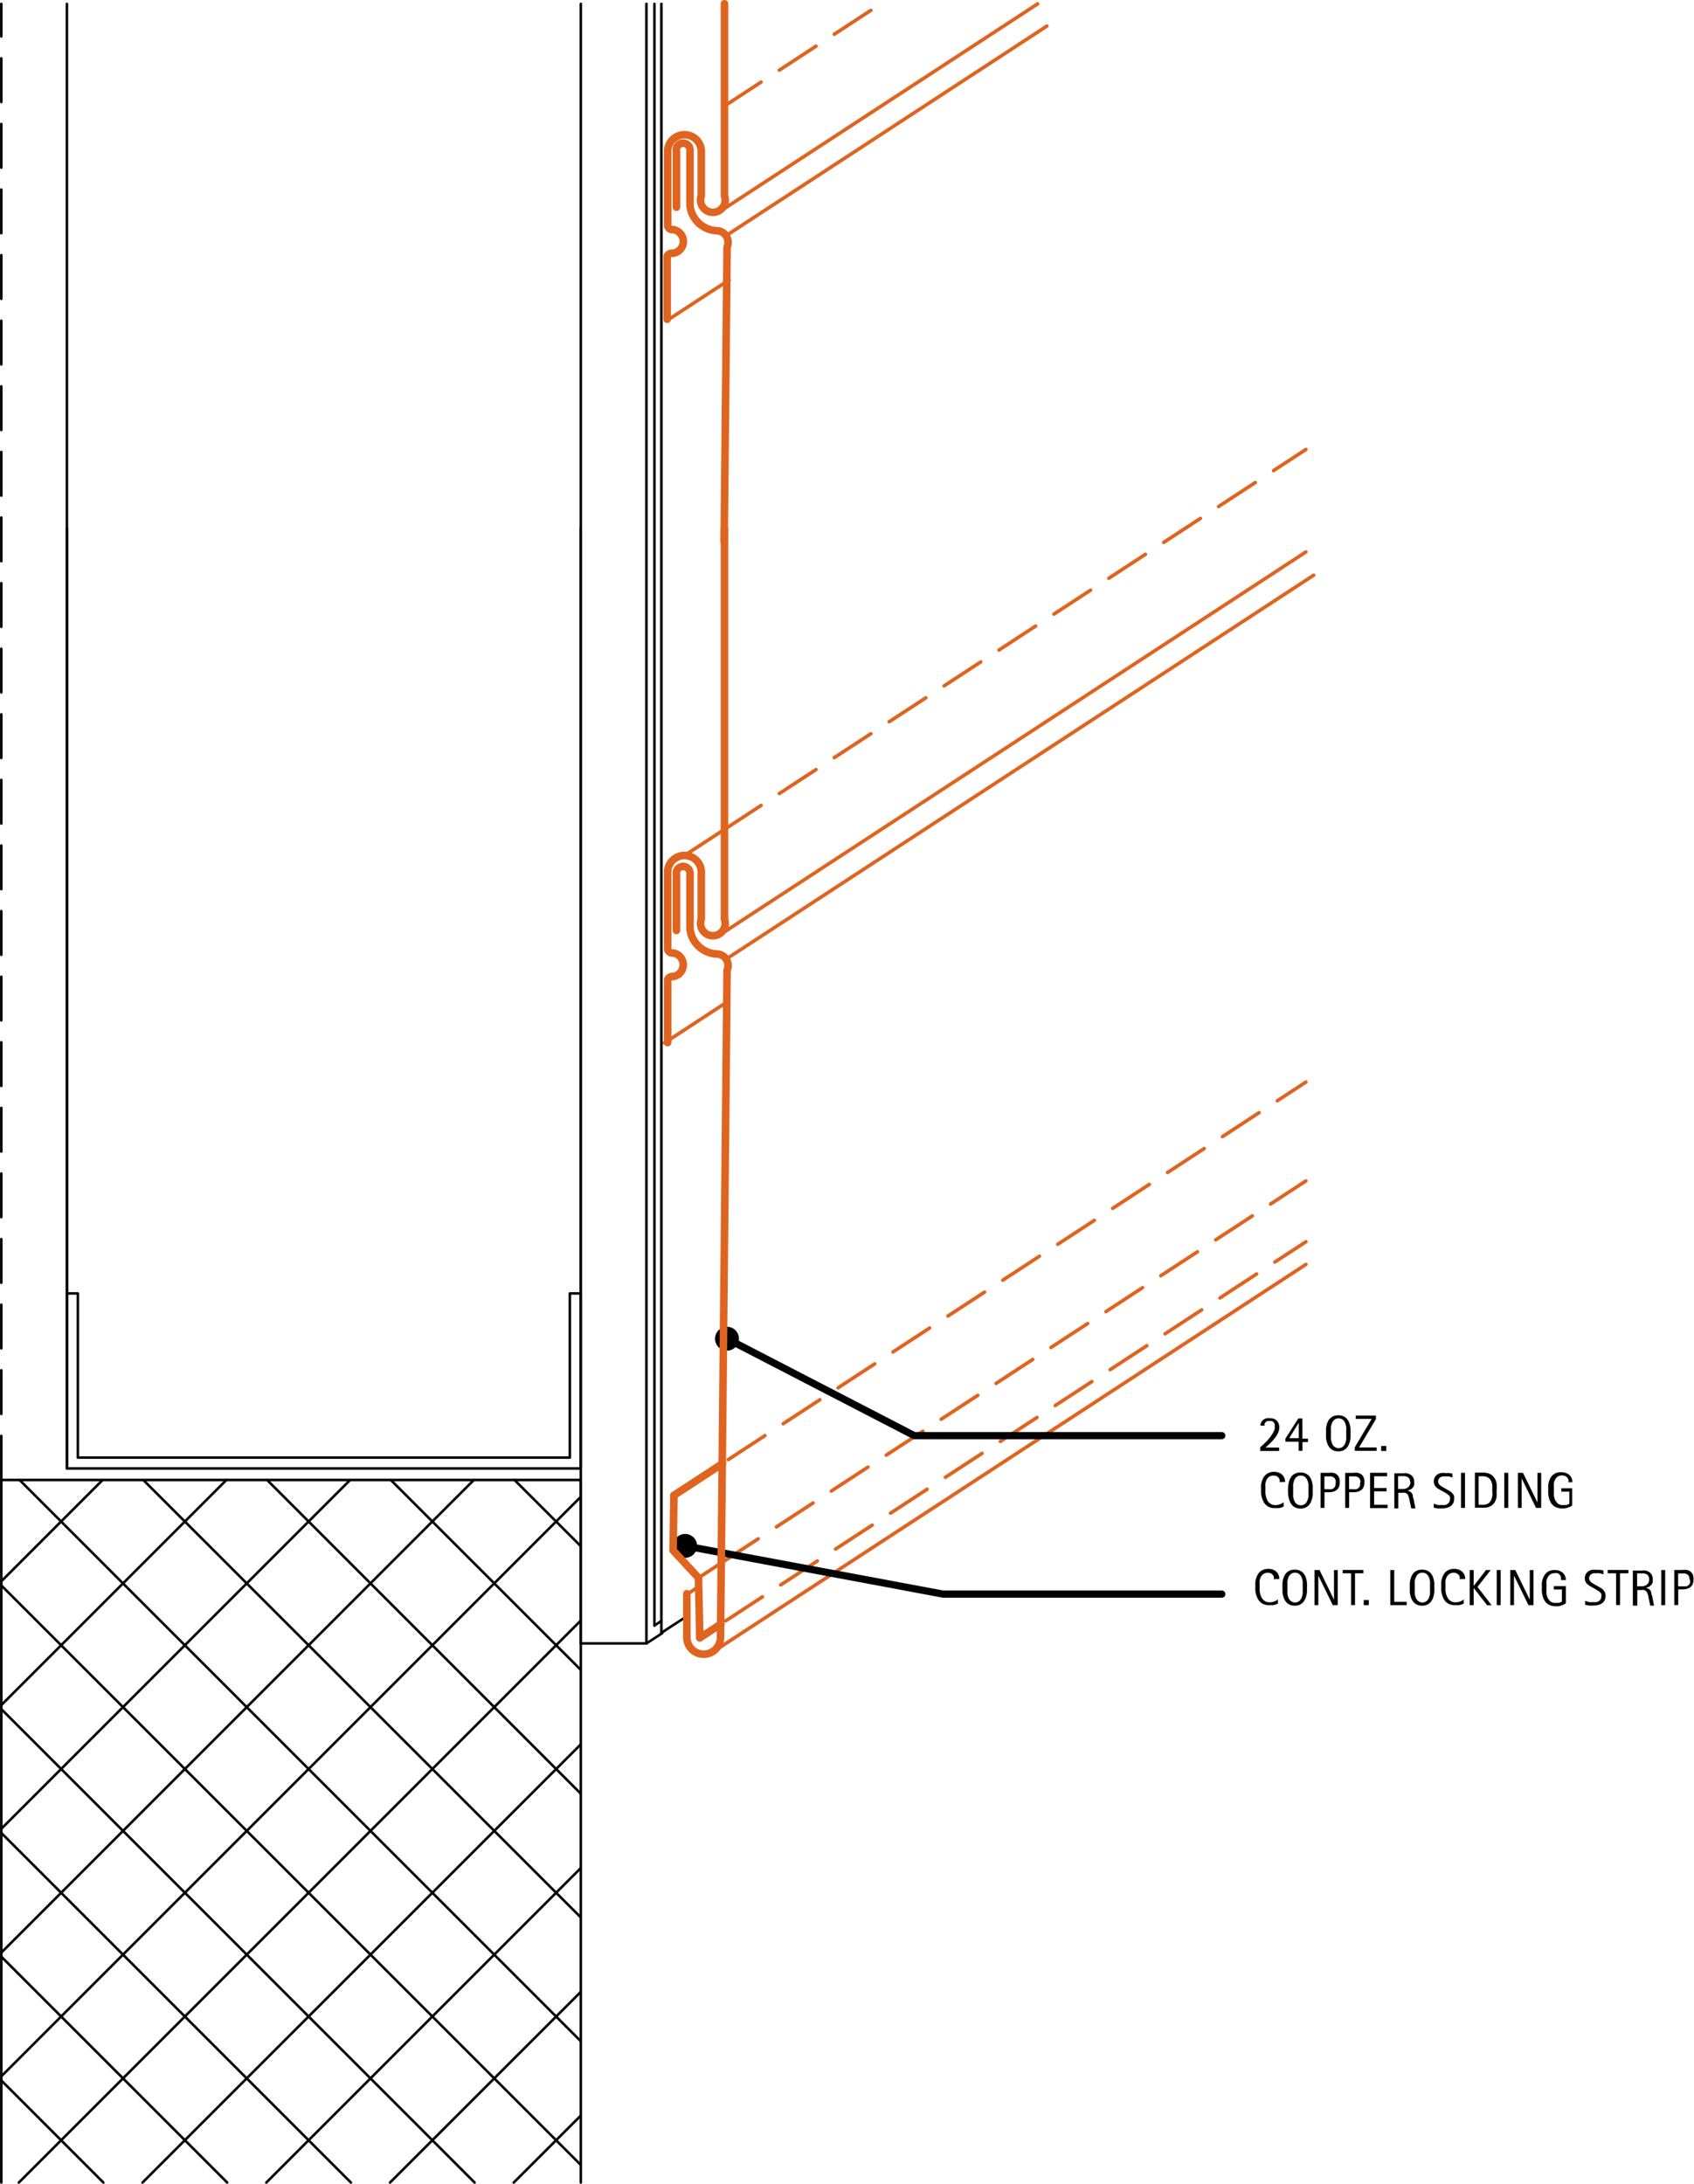 <svg id="56508082-90b7-429e-aa00-98db45283d02" data-name="AXON-COPPER" xmlns="http://www.w3.org/2000/svg" viewBox="0 0 167.61 216.07"><defs><style>.\32 a5fb924-a7fb-47b6-8f66-327e96181103,.\32 b7337ad-6eae-4ccf-8c8e-5280aa6bb3a8,.\32 fb94ee4-987a-4534-8720-40d85248c627,.\39 3ce28e5-a3e6-4c2f-bcc1-f9dca32c3bd6,.\39 610df60-fcf1-4633-9f4d-92dd9b85e6a9,.c18ede9e-0817-4e0a-8156-df59558291c4,.e1e1e425-c1df-4afa-ab3c-a89c268e1a8d{fill:none;stroke-linecap:round;stroke-linejoin:round;}.\32 b7337ad-6eae-4ccf-8c8e-5280aa6bb3a8,.\39 3ce28e5-a3e6-4c2f-bcc1-f9dca32c3bd6,.e1e1e425-c1df-4afa-ab3c-a89c268e1a8d{stroke:#df6420;}.\39 3ce28e5-a3e6-4c2f-bcc1-f9dca32c3bd6,.e1e1e425-c1df-4afa-ab3c-a89c268e1a8d{stroke-width:0.35px;}.\32 a5fb924-a7fb-47b6-8f66-327e96181103,.e1e1e425-c1df-4afa-ab3c-a89c268e1a8d{stroke-dasharray:4.33 2.16;}.\32 a5fb924-a7fb-47b6-8f66-327e96181103,.\32 fb94ee4-987a-4534-8720-40d85248c627,.\39 610df60-fcf1-4633-9f4d-92dd9b85e6a9,.c18ede9e-0817-4e0a-8156-df59558291c4{stroke:#000;}.\32 fb94ee4-987a-4534-8720-40d85248c627{stroke-width:0.71px;}.\32 a5fb924-a7fb-47b6-8f66-327e96181103,.c18ede9e-0817-4e0a-8156-df59558291c4{stroke-width:0.25px;}.\39 610df60-fcf1-4633-9f4d-92dd9b85e6a9{stroke-width:1.19px;}.\32 b7337ad-6eae-4ccf-8c8e-5280aa6bb3a8{stroke-width:0.75px;}</style></defs><title>wall-cladding-flat-siding.D.base-transition-detail</title><g id="bb76897b-0482-4717-914b-4080cd5ac4b8" data-name="LINE"><line class="93ce28e5-a3e6-4c2f-bcc1-f9dca32c3bd6" x1="71.84" y1="94.9" x2="129.98" y2="56.91"/></g><g id="a869a45c-d740-4b2f-8ac5-b5dcdd3c1b63" data-name="LINE"><line class="e1e1e425-c1df-4afa-ab3c-a89c268e1a8d" x1="71.68" y1="82.06" x2="129.21" y2="44.47"/></g><g id="086b94ce-4f37-4b70-b79d-6a6dfbdfa4cd" data-name="LINE"><line class="93ce28e5-a3e6-4c2f-bcc1-f9dca32c3bd6" x1="71.08" y1="92.59" x2="129.21" y2="54.61"/></g><g id="d7b13818-3cea-4f09-8cc3-1fb356da9ab4" data-name="LINE"><line class="e1e1e425-c1df-4afa-ab3c-a89c268e1a8d" x1="72.06" y1="144.41" x2="129.21" y2="107.06"/></g><g id="cf974ad9-9ec0-487f-9c28-6cfa4d362fa7" data-name="LINE"><line class="93ce28e5-a3e6-4c2f-bcc1-f9dca32c3bd6" x1="69.94" y1="163.83" x2="129.21" y2="125.1"/></g><g id="193923ef-433d-4fbd-88b1-0f2fa8c5acd7" data-name="LINE"><line class="e1e1e425-c1df-4afa-ab3c-a89c268e1a8d" x1="71.81" y1="160.36" x2="129.21" y2="122.86"/></g><g id="560c628d-db27-4460-950e-c1c466272965" data-name="LINE"><line class="e1e1e425-c1df-4afa-ab3c-a89c268e1a8d" x1="71.39" y1="154.62" x2="129.21" y2="116.84"/></g><g id="4b01104f-1b3e-4adb-9aa6-6742e0358950" data-name="LINE"><line class="93ce28e5-a3e6-4c2f-bcc1-f9dca32c3bd6" x1="67.38" y1="84.87" x2="71.68" y2="82.06"/></g><g id="af1d7d19-9bdd-49e3-a0f9-25f3e43a990d" data-name="LINE"><line class="93ce28e5-a3e6-4c2f-bcc1-f9dca32c3bd6" x1="69.11" y1="156.11" x2="71.39" y2="154.62"/></g><g id="9cae55bd-7c58-419c-8089-f7d677f46f5b" data-name="LINE"><line class="93ce28e5-a3e6-4c2f-bcc1-f9dca32c3bd6" x1="67.99" y1="157.73" x2="69.13" y2="156.98"/></g><g id="9f72fd74-e857-4950-abfd-273e1e740d1f" data-name="LINE"><line class="93ce28e5-a3e6-4c2f-bcc1-f9dca32c3bd6" x1="65.74" y1="103.19" x2="71.93" y2="99.14"/></g><g id="ab8d2c97-c82b-44cb-8e36-91552bbc985b" data-name="LINE"><line class="93ce28e5-a3e6-4c2f-bcc1-f9dca32c3bd6" x1="71.99" y1="23.22" x2="103.58" y2="2.58"/></g><g id="9d804019-8c3a-426f-9ca3-a834c1a3aa68" data-name="LINE"><line class="93ce28e5-a3e6-4c2f-bcc1-f9dca32c3bd6" x1="71.08" y1="21.02" x2="102.67" y2="0.38"/></g><g id="02d29158-f922-4c5c-a1f6-6d77caebcfc9" data-name="LINE"><line class="e1e1e425-c1df-4afa-ab3c-a89c268e1a8d" x1="71.68" y1="10.49" x2="87.15" y2="0.38"/></g><g id="6c93585d-e44d-4b74-a76b-2b347e796142" data-name="LINE"><line class="93ce28e5-a3e6-4c2f-bcc1-f9dca32c3bd6" x1="66.29" y1="31.52" x2="72.15" y2="27.69"/></g><g id="03c23deb-b523-4717-b72b-bf4a0221131a" data-name="TEXT"><path d="M170.48,170.22a0.8,0.8,0,0,0,0-.27,0.61,0.61,0,0,0-.12-0.21,0.57,0.57,0,0,0-.2-0.14,0.67,0.67,0,0,0-.27-0.05,0.78,0.78,0,0,0-.33.06,0.71,0.71,0,0,0-.24.17,0.87,0.87,0,0,0-.16.25,1.59,1.59,0,0,0-.09.3,2.21,2.21,0,0,0,0,.32c0,0.11,0,.21,0,0.31s0,0.22,0,.34a2.24,2.24,0,0,0,.06.34,1.69,1.69,0,0,0,.12.32,1,1,0,0,0,.18.26,0.82,0.82,0,0,0,.26.18,0.88,0.88,0,0,0,.36.07,1.33,1.33,0,0,0,.44-0.07,1.29,1.29,0,0,0,.39-0.21v0.41l-0.23.09-0.22.06-0.22,0h-0.25a1.29,1.29,0,0,1-.46-0.08,1.12,1.12,0,0,1-.35-0.21,1.19,1.19,0,0,1-.25-0.32,2,2,0,0,1-.16-0.39,2.56,2.56,0,0,1-.09-0.43,3.69,3.69,0,0,1,0-.44,3.47,3.47,0,0,1,0-.43,2.22,2.22,0,0,1,.09-0.4,1.67,1.67,0,0,1,.16-0.35,1.07,1.07,0,0,1,.59-0.47,1.37,1.37,0,0,1,.45-0.07,1.34,1.34,0,0,1,.43.07,1,1,0,0,1,.34.2,0.91,0.91,0,0,1,.23.32,1,1,0,0,1,.08.42h-0.44Z" transform="translate(-44.44 -13.94)"/><path d="M173.76,171c0,0.14,0,.28,0,0.42a2.69,2.69,0,0,1-.07.41,1.81,1.81,0,0,1-.14.38,1.1,1.1,0,0,1-.23.31,1,1,0,0,1-.33.21,1.34,1.34,0,0,1-.89,0,1,1,0,0,1-.33-0.21,1.11,1.11,0,0,1-.23-0.31,1.83,1.83,0,0,1-.14-0.37,2.57,2.57,0,0,1-.07-0.41c0-.14,0-0.28,0-0.42s0-.28,0-0.42a2.54,2.54,0,0,1,.07-0.41,1.81,1.81,0,0,1,.14-0.37,1.09,1.09,0,0,1,.23-0.3,1,1,0,0,1,.33-0.2,1.24,1.24,0,0,1,.45-0.07,1.21,1.21,0,0,1,.44.07,1,1,0,0,1,.33.2,1.1,1.1,0,0,1,.23.3,1.75,1.75,0,0,1,.14.37,2.64,2.64,0,0,1,.07.41C173.76,170.73,173.76,170.87,173.76,171Zm-0.43,0c0-.09,0-0.19,0-0.3a2.59,2.59,0,0,0,0-.32,2,2,0,0,0-.08-0.31,1,1,0,0,0-.14-0.27,0.67,0.67,0,0,0-.22-0.19,0.74,0.74,0,0,0-.63,0,0.69,0.69,0,0,0-.22.19,1,1,0,0,0-.14.27,2.06,2.06,0,0,0-.08.31,2.59,2.59,0,0,0,0,.32c0,0.11,0,.21,0,0.3s0,0.19,0,.3a2.63,2.63,0,0,0,0,.33,2.13,2.13,0,0,0,.08.32,1,1,0,0,0,.14.27,0.68,0.68,0,0,0,.22.19,0.66,0.66,0,0,0,.85-0.19,1,1,0,0,0,.14-0.27,2,2,0,0,0,.08-0.32,2.72,2.72,0,0,0,0-.33Q173.34,171.13,173.34,171Z" transform="translate(-44.44 -13.94)"/><path d="M176.31,172.75l-1.43-2.92h0v2.92H174.5v-3.47H175l1.43,2.93h0v-2.93h0.37v3.47h-0.5Z" transform="translate(-44.44 -13.94)"/><path d="M178.51,169.6v3.14h-0.39V169.6h-0.83v-0.33h2.05v0.33h-0.83Z" transform="translate(-44.44 -13.94)"/><path d="M179.37,172.75v-0.5h0.5v0.5h-0.5Z" transform="translate(-44.44 -13.94)"/><path d="M182,172.75v-3.47h0.39v3.14h1.24v0.33H182Z" transform="translate(-44.44 -13.94)"/><path d="M186.36,171c0,0.14,0,.28,0,0.42a2.69,2.69,0,0,1-.07.41,1.81,1.81,0,0,1-.14.38,1.1,1.1,0,0,1-.23.31,1,1,0,0,1-.33.21,1.34,1.34,0,0,1-.89,0,1,1,0,0,1-.33-0.21,1.11,1.11,0,0,1-.23-0.31,1.83,1.83,0,0,1-.14-0.37,2.57,2.57,0,0,1-.07-0.41c0-.14,0-0.28,0-0.42s0-.28,0-0.42a2.54,2.54,0,0,1,.07-0.41,1.81,1.81,0,0,1,.14-0.37,1.09,1.09,0,0,1,.23-0.3,1,1,0,0,1,.33-0.2,1.24,1.24,0,0,1,.45-0.07,1.21,1.21,0,0,1,.44.07,1,1,0,0,1,.33.2,1.1,1.1,0,0,1,.23.3,1.75,1.75,0,0,1,.14.37,2.64,2.64,0,0,1,.07.41C186.35,170.73,186.36,170.87,186.36,171Zm-0.43,0c0-.09,0-0.19,0-0.3a2.59,2.59,0,0,0,0-.32,2,2,0,0,0-.08-0.31,1,1,0,0,0-.14-0.27,0.67,0.67,0,0,0-.22-0.19,0.74,0.74,0,0,0-.63,0,0.69,0.69,0,0,0-.22.19,1,1,0,0,0-.14.27,2.06,2.06,0,0,0-.08.31,2.59,2.59,0,0,0,0,.32c0,0.11,0,.21,0,0.3s0,0.19,0,.3a2.63,2.63,0,0,0,0,.33,2.13,2.13,0,0,0,.08.32,1,1,0,0,0,.14.27,0.68,0.68,0,0,0,.22.19,0.66,0.66,0,0,0,.85-0.19,1,1,0,0,0,.14-0.27,2,2,0,0,0,.08-0.32,2.72,2.72,0,0,0,0-.33Q185.93,171.13,185.93,171Z" transform="translate(-44.44 -13.94)"/><path d="M188.87,170.22a0.83,0.83,0,0,0,0-.27,0.62,0.62,0,0,0-.12-0.21,0.56,0.56,0,0,0-.2-0.14,0.66,0.66,0,0,0-.27-0.05,0.78,0.78,0,0,0-.33.06,0.71,0.71,0,0,0-.24.17,0.85,0.85,0,0,0-.16.25,1.74,1.74,0,0,0-.09.3,2.51,2.51,0,0,0,0,.32q0,0.16,0,.31c0,0.11,0,.22,0,0.34a2.36,2.36,0,0,0,.06.34,1.57,1.57,0,0,0,.12.32,1,1,0,0,0,.18.26,0.81,0.81,0,0,0,.26.18,0.89,0.89,0,0,0,.36.07,1.32,1.32,0,0,0,.44-0.07,1.29,1.29,0,0,0,.39-0.21v0.41l-0.23.09-0.22.06-0.22,0h-0.25a1.29,1.29,0,0,1-.46-0.08,1.1,1.1,0,0,1-.35-0.21,1.17,1.17,0,0,1-.25-0.32,2,2,0,0,1-.16-0.39,2.55,2.55,0,0,1-.09-0.43,3.5,3.5,0,0,1,0-.44,3.29,3.29,0,0,1,0-.43,2.22,2.22,0,0,1,.09-0.4,1.67,1.67,0,0,1,.16-0.35,1.07,1.07,0,0,1,.59-0.47,1.37,1.37,0,0,1,.45-0.07,1.33,1.33,0,0,1,.43.07,1,1,0,0,1,.34.2,0.91,0.91,0,0,1,.23.32,1,1,0,0,1,.08.42h-0.44Z" transform="translate(-44.44 -13.94)"/><path d="M191.57,172.75l-1.32-1.7h0v1.7h-0.39v-3.47h0.39v1.58h0l1.22-1.58h0.46l-1.3,1.67,1.4,1.81h-0.46Z" transform="translate(-44.44 -13.94)"/><path d="M192.53,172.75v-3.47h0.39v3.47h-0.39Z" transform="translate(-44.44 -13.94)"/><path d="M195.67,172.75l-1.43-2.92h0v2.92h-0.37v-3.47h0.5l1.43,2.93h0v-2.93h0.37v3.47h-0.5Z" transform="translate(-44.44 -13.94)"/><path d="M198.88,170.22a0.81,0.81,0,0,0,0-.28,0.6,0.6,0,0,0-.13-0.21,0.57,0.57,0,0,0-.21-0.14,0.77,0.77,0,0,0-.28,0,0.78,0.78,0,0,0-.32.06,0.72,0.72,0,0,0-.23.16,0.89,0.89,0,0,0-.16.24,1.49,1.49,0,0,0-.1.28,2.13,2.13,0,0,0,0,.31c0,0.1,0,.2,0,0.3s0,0.22,0,.34a2.88,2.88,0,0,0,0,.36,2,2,0,0,0,.1.34,1,1,0,0,0,.17.28,0.75,0.75,0,0,0,.25.2,0.81,0.81,0,0,0,.36.07h0.16l0.18,0,0.17-.06a0.51,0.51,0,0,0,.14-0.09v-1.18h-0.8v-0.33h1.19v1.69a1.09,1.09,0,0,1-.22.14l-0.26.1-0.27.06-0.26,0a1.48,1.48,0,0,1-.5-0.08,1.12,1.12,0,0,1-.62-0.52,1.84,1.84,0,0,1-.16-0.39,2.59,2.59,0,0,1-.08-0.45,4.44,4.44,0,0,1,0-.47,3.1,3.1,0,0,1,0-.42,2.26,2.26,0,0,1,.09-0.39,1.66,1.66,0,0,1,.16-0.34,1.1,1.1,0,0,1,.24-0.28,1.12,1.12,0,0,1,.33-0.18,1.35,1.35,0,0,1,.44-0.06,1.42,1.42,0,0,1,.43.06,1,1,0,0,1,.35.19,0.92,0.92,0,0,1,.24.31,1,1,0,0,1,.09.43h-0.44Z" transform="translate(-44.44 -13.94)"/><path d="M203.3,171.82a1,1,0,0,1-.1.46,0.83,0.83,0,0,1-.27.3,1.13,1.13,0,0,1-.39.16,2,2,0,0,1-.46.05,2.63,2.63,0,0,1-.4,0l-0.4-.07v-0.4a2.56,2.56,0,0,0,.41.13,2,2,0,0,0,.43,0,1.14,1.14,0,0,0,.28,0,0.71,0.71,0,0,0,.24-0.1,0.54,0.54,0,0,0,.17-0.18,0.53,0.53,0,0,0,.07-0.27,0.59,0.59,0,0,0,0-.25,0.62,0.62,0,0,0-.13-0.18,1,1,0,0,0-.19-0.14l-0.21-.13L202,171l-0.28-.16a1.28,1.28,0,0,1-.24-0.18,0.8,0.8,0,0,1-.17-0.24,0.75,0.75,0,0,1-.06-0.32,0.84,0.84,0,0,1,.09-0.41,0.82,0.82,0,0,1,.25-0.28,1.05,1.05,0,0,1,.36-0.15,1.78,1.78,0,0,1,.42,0l0.36,0,0.36,0.06v0.39a2,2,0,0,0-.37-0.11,1.9,1.9,0,0,0-.39,0,1,1,0,0,0-.24,0,0.67,0.67,0,0,0-.21.09,0.48,0.48,0,0,0-.15.17,0.49,0.49,0,0,0-.06.24,0.4,0.4,0,0,0,.06.21,0.68,0.68,0,0,0,.14.17l0.19,0.13,0.19,0.11,0.32,0.18,0.29,0.17a1.12,1.12,0,0,1,.23.2,0.88,0.88,0,0,1,.16.25A0.9,0.9,0,0,1,203.3,171.82Z" transform="translate(-44.44 -13.94)"/><path d="M204.73,169.6v3.14h-0.39V169.6h-0.83v-0.33h2.05v0.33h-0.83Z" transform="translate(-44.44 -13.94)"/><path d="M207.71,172.75l-0.17-.8c0-.12-0.05-0.23-0.08-0.32a0.72,0.72,0,0,0-.12-0.23,0.5,0.5,0,0,0-.21-0.14,0.94,0.94,0,0,0-.33,0h-0.36v1.54H206v-3.47h0.86a1.86,1.86,0,0,1,.41,0,1,1,0,0,1,.35.15,0.76,0.76,0,0,1,.25.27,0.84,0.84,0,0,1,.09.41,1.14,1.14,0,0,1,0,.33,0.7,0.7,0,0,1-.13.25,0.77,0.77,0,0,1-.22.18,1.34,1.34,0,0,1-.31.12h0a0.91,0.91,0,0,1,.28.11,0.57,0.57,0,0,1,.16.16,0.73,0.73,0,0,1,.09.21c0,0.08,0,.17.07,0.28l0.2,1h-0.39Zm-0.1-2.55a0.63,0.63,0,0,0-.08-0.34,0.46,0.46,0,0,0-.2-0.18,0.85,0.85,0,0,0-.29-0.07h-0.62v1.27h0.22l0.35,0a1,1,0,0,0,.31-0.1,0.6,0.6,0,0,0,.22-0.21A0.64,0.64,0,0,0,207.61,170.19Z" transform="translate(-44.44 -13.94)"/><path d="M208.81,172.75v-3.47h0.39v3.47h-0.39Z" transform="translate(-44.44 -13.94)"/><path d="M212,170.23a1.06,1.06,0,0,1-.08.44,0.77,0.77,0,0,1-.23.3,1,1,0,0,1-.35.17,1.75,1.75,0,0,1-.44.05h-0.41v1.55h-0.39v-3.47h0.81a1.86,1.86,0,0,1,.44,0,0.92,0.92,0,0,1,.35.16,0.75,0.75,0,0,1,.23.3A1.13,1.13,0,0,1,212,170.23Zm-0.39,0a0.77,0.77,0,0,0-.06-0.33,0.46,0.46,0,0,0-.17-0.19,0.67,0.67,0,0,0-.25-0.09l-0.32,0h-0.33v1.27H211a1.16,1.16,0,0,0,.29,0,0.57,0.57,0,0,0,.22-0.11,0.5,0.5,0,0,0,.14-0.2A0.77,0.77,0,0,0,211.65,170.24Z" transform="translate(-44.44 -13.94)"/></g><g id="8601f2b5-e432-41d2-a623-9d5f65df67b2" data-name="TEXT"><path d="M169.13,157.47v-0.34l0.21-.18,0.23-.22,0.25-.25,0.24-.28,0.21-.29a2.53,2.53,0,0,0,.17-0.29,1.77,1.77,0,0,0,.12-0.29,0.89,0.89,0,0,0,0-.27,0.69,0.69,0,0,0,0-.22,0.48,0.48,0,0,0-.1-0.18,0.47,0.47,0,0,0-.17-0.12,0.56,0.56,0,0,0-.23,0,0.61,0.61,0,0,0-.21,0,0.48,0.48,0,0,0-.17.1,0.44,0.44,0,0,0-.11.15,0.49,0.49,0,0,0,0,.2h-0.42a0.72,0.72,0,0,1,.31-0.59,0.94,0.94,0,0,1,.31-0.14,1.39,1.39,0,0,1,.36,0,1,1,0,0,1,.36.06,0.79,0.79,0,0,1,.46.46,1,1,0,0,1,.07.36,1.22,1.22,0,0,1-.06.39,1.88,1.88,0,0,1-.17.38,2.83,2.83,0,0,1-.25.36l-0.29.33-0.31.3-0.29.26H171v0.34h-1.91Z" transform="translate(-44.44 -13.94)"/><path d="M173.31,156.58v0.9h-0.38v-0.9h-1.31v-0.3l1.28-2h0.4v2h0.55v0.34h-0.55Zm-0.38-1.86h0L172,156.23h0.94v-1.51Z" transform="translate(-44.44 -13.94)"/><path d="M178.07,155.73c0,0.14,0,.28,0,0.42a2.69,2.69,0,0,1-.07.41,1.81,1.81,0,0,1-.14.38,1.1,1.1,0,0,1-.23.31,1,1,0,0,1-.33.21,1.34,1.34,0,0,1-.89,0,1,1,0,0,1-.33-0.21,1.11,1.11,0,0,1-.23-0.31,1.83,1.83,0,0,1-.14-0.37,2.57,2.57,0,0,1-.07-0.41c0-.14,0-0.28,0-0.42s0-.28,0-0.42a2.54,2.54,0,0,1,.07-0.41,1.81,1.81,0,0,1,.14-0.37,1.09,1.09,0,0,1,.23-0.3,1,1,0,0,1,.33-0.2,1.24,1.24,0,0,1,.45-0.07,1.21,1.21,0,0,1,.44.07,1,1,0,0,1,.33.2,1.1,1.1,0,0,1,.23.3,1.75,1.75,0,0,1,.14.37,2.64,2.64,0,0,1,.07.41C178.06,155.45,178.07,155.59,178.07,155.73Zm-0.43,0c0-.09,0-0.19,0-0.3a2.59,2.59,0,0,0,0-.32,2,2,0,0,0-.08-0.31,1,1,0,0,0-.14-0.27,0.67,0.67,0,0,0-.22-0.19,0.74,0.74,0,0,0-.63,0,0.69,0.69,0,0,0-.22.19,1,1,0,0,0-.14.27,2.06,2.06,0,0,0-.08.31,2.59,2.59,0,0,0,0,.32c0,0.11,0,.21,0,0.3s0,0.19,0,.3a2.63,2.63,0,0,0,0,.33,2.13,2.13,0,0,0,.08.32,1,1,0,0,0,.14.27,0.68,0.68,0,0,0,.22.19,0.66,0.66,0,0,0,.85-0.19,1,1,0,0,0,.14-0.27,2,2,0,0,0,.08-0.32,2.72,2.72,0,0,0,0-.33Q177.64,155.86,177.64,155.73Z" transform="translate(-44.44 -13.94)"/><path d="M178.49,157.47v-0.34l1.67-2.81h-1.58V154h2v0.34l-1.67,2.81h1.74v0.33h-2.17Z" transform="translate(-44.44 -13.94)"/><path d="M181.1,157.47V157h0.5v0.5h-0.5Z" transform="translate(-44.44 -13.94)"/></g><g id="a5b3c797-f232-4878-9d8c-53aacac4763e" data-name="TEXT"><path d="M171.05,160.6a0.83,0.83,0,0,0,0-.27,0.62,0.62,0,0,0-.12-0.21,0.56,0.56,0,0,0-.2-0.14,0.66,0.66,0,0,0-.27-0.05,0.78,0.78,0,0,0-.33.06,0.71,0.71,0,0,0-.24.17,0.85,0.85,0,0,0-.16.25,1.74,1.74,0,0,0-.09.3,2.51,2.51,0,0,0,0,.32q0,0.16,0,.31c0,0.11,0,.22,0,0.34a2.36,2.36,0,0,0,.06.34,1.57,1.57,0,0,0,.12.32,1,1,0,0,0,.18.26,0.81,0.81,0,0,0,.26.18,0.89,0.89,0,0,0,.36.07,1.32,1.32,0,0,0,.44-0.07,1.29,1.29,0,0,0,.39-0.21V163l-0.23.09-0.22.06-0.22,0h-0.25a1.29,1.29,0,0,1-.46-0.08,1.1,1.1,0,0,1-.35-0.21,1.17,1.17,0,0,1-.25-0.32,2,2,0,0,1-.16-0.39,2.55,2.55,0,0,1-.09-0.43,3.5,3.5,0,0,1,0-.44,3.29,3.29,0,0,1,0-.43,2.22,2.22,0,0,1,.09-0.4,1.67,1.67,0,0,1,.16-0.35,1.07,1.07,0,0,1,.59-0.47,1.37,1.37,0,0,1,.45-0.07,1.33,1.33,0,0,1,.43.07,1,1,0,0,1,.34.2,0.91,0.91,0,0,1,.23.32,1,1,0,0,1,.08.42h-0.44Z" transform="translate(-44.44 -13.94)"/><path d="M174.33,161.39c0,0.14,0,.28,0,0.42a2.82,2.82,0,0,1-.07.41,1.93,1.93,0,0,1-.14.38,1.11,1.11,0,0,1-.23.31,1,1,0,0,1-.33.21,1.33,1.33,0,0,1-.89,0,1,1,0,0,1-.33-0.21,1.11,1.11,0,0,1-.23-0.31,1.89,1.89,0,0,1-.14-0.37,2.57,2.57,0,0,1-.07-0.41,4.16,4.16,0,0,1,0-.84,2.54,2.54,0,0,1,.07-0.41,1.87,1.87,0,0,1,.14-0.37,1.1,1.1,0,0,1,.23-0.3,1,1,0,0,1,.33-0.2,1.24,1.24,0,0,1,.45-0.07,1.21,1.21,0,0,1,.44.07,1,1,0,0,1,.33.2,1.1,1.1,0,0,1,.23.3,1.87,1.87,0,0,1,.14.37,2.76,2.76,0,0,1,.07.41C174.33,161.11,174.33,161.25,174.33,161.39Zm-0.43,0c0-.09,0-0.19,0-0.3a2.59,2.59,0,0,0,0-.32,2.06,2.06,0,0,0-.08-0.31,1,1,0,0,0-.14-0.27,0.68,0.68,0,0,0-.22-0.19,0.73,0.73,0,0,0-.63,0,0.68,0.68,0,0,0-.22.19,1,1,0,0,0-.14.27,2,2,0,0,0-.08.31,2.59,2.59,0,0,0,0,.32c0,0.11,0,.21,0,0.3s0,0.19,0,.3a2.63,2.63,0,0,0,0,.33,2,2,0,0,0,.08.32,1,1,0,0,0,.14.27,0.67,0.67,0,0,0,.22.19,0.72,0.72,0,0,0,.63,0,0.66,0.66,0,0,0,.22-0.19,1,1,0,0,0,.14-0.27,2.15,2.15,0,0,0,.08-0.32,2.72,2.72,0,0,0,0-.33C173.9,161.57,173.91,161.47,173.91,161.38Z" transform="translate(-44.44 -13.94)"/><path d="M177,160.62a1.06,1.06,0,0,1-.08.44,0.77,0.77,0,0,1-.23.3,1,1,0,0,1-.35.17,1.75,1.75,0,0,1-.44.05h-0.41v1.55h-0.39v-3.47h0.81a1.86,1.86,0,0,1,.44,0,0.92,0.92,0,0,1,.35.16,0.75,0.75,0,0,1,.23.3A1.13,1.13,0,0,1,177,160.62Zm-0.39,0a0.77,0.77,0,0,0-.06-0.33,0.46,0.46,0,0,0-.17-0.19,0.67,0.67,0,0,0-.25-0.09l-0.32,0h-0.33v1.27h0.42a1.16,1.16,0,0,0,.29,0,0.57,0.57,0,0,0,.22-0.11,0.5,0.5,0,0,0,.14-0.2A0.77,0.77,0,0,0,176.58,160.62Z" transform="translate(-44.44 -13.94)"/><path d="M179.44,160.62a1.06,1.06,0,0,1-.08.44,0.77,0.77,0,0,1-.23.3,1,1,0,0,1-.35.17,1.75,1.75,0,0,1-.44.05h-0.41v1.55h-0.39v-3.47h0.81a1.86,1.86,0,0,1,.44,0,0.92,0.92,0,0,1,.35.16,0.75,0.75,0,0,1,.23.3A1.13,1.13,0,0,1,179.44,160.62Zm-0.39,0a0.77,0.77,0,0,0-.06-0.33,0.46,0.46,0,0,0-.17-0.19,0.67,0.67,0,0,0-.25-0.09l-0.32,0h-0.33v1.27h0.42a1.16,1.16,0,0,0,.29,0,0.57,0.57,0,0,0,.22-0.11,0.5,0.5,0,0,0,.14-0.2A0.77,0.77,0,0,0,179,160.62Z" transform="translate(-44.44 -13.94)"/><path d="M180,163.13v-3.47h1.68V160H180.4v1.16h1.23v0.33H180.4v1.33h1.33v0.33H180Z" transform="translate(-44.44 -13.94)"/><path d="M184.06,163.13l-0.17-.8a3.13,3.13,0,0,0-.08-0.32,0.68,0.68,0,0,0-.12-0.23,0.5,0.5,0,0,0-.21-0.14,0.94,0.94,0,0,0-.33,0h-0.36v1.54h-0.39v-3.47h0.86a1.87,1.87,0,0,1,.41,0,1,1,0,0,1,.35.15,0.77,0.77,0,0,1,.25.27,0.84,0.84,0,0,1,.09.41,1.14,1.14,0,0,1,0,.33,0.68,0.68,0,0,1-.13.25,0.76,0.76,0,0,1-.22.18,1.33,1.33,0,0,1-.31.12h0a0.89,0.89,0,0,1,.27.11,0.56,0.56,0,0,1,.17.16,0.76,0.76,0,0,1,.09.21c0,0.08,0,.17.06,0.28l0.2,1h-0.39Zm-0.1-2.55a0.62,0.62,0,0,0-.08-0.34,0.47,0.47,0,0,0-.2-0.18,0.85,0.85,0,0,0-.29-0.07h-0.62v1.27H183l0.35,0a1,1,0,0,0,.31-0.1,0.59,0.59,0,0,0,.22-0.21A0.64,0.64,0,0,0,184,160.57Z" transform="translate(-44.44 -13.94)"/><path d="M188.32,162.21a1,1,0,0,1-.1.46,0.83,0.83,0,0,1-.27.3,1.13,1.13,0,0,1-.39.16,2,2,0,0,1-.46.05,2.63,2.63,0,0,1-.4,0l-0.4-.07v-0.4a2.56,2.56,0,0,0,.41.13,2,2,0,0,0,.43,0,1.14,1.14,0,0,0,.28,0,0.71,0.71,0,0,0,.24-0.1,0.54,0.54,0,0,0,.17-0.18,0.53,0.53,0,0,0,.07-0.27,0.59,0.59,0,0,0,0-.25,0.62,0.62,0,0,0-.13-0.18,1,1,0,0,0-.19-0.14l-0.21-.13-0.31-.17-0.28-.16a1.28,1.28,0,0,1-.24-0.18,0.8,0.8,0,0,1-.17-0.24,0.75,0.75,0,0,1-.06-0.32,0.84,0.84,0,0,1,.09-0.41,0.82,0.82,0,0,1,.25-0.28,1.05,1.05,0,0,1,.36-0.15,1.78,1.78,0,0,1,.42,0l0.36,0,0.36,0.06v0.39a2,2,0,0,0-.37-0.11,1.9,1.9,0,0,0-.39,0,1,1,0,0,0-.24,0,0.67,0.67,0,0,0-.21.09,0.48,0.48,0,0,0-.15.17,0.49,0.49,0,0,0-.06.24,0.4,0.4,0,0,0,.06.21,0.68,0.68,0,0,0,.14.17l0.19,0.13,0.19,0.11,0.32,0.18,0.29,0.17a1.12,1.12,0,0,1,.23.2,0.88,0.88,0,0,1,.16.25A0.9,0.9,0,0,1,188.32,162.21Z" transform="translate(-44.44 -13.94)"/><path d="M189,163.13v-3.47h0.39v3.47H189Z" transform="translate(-44.44 -13.94)"/><path d="M192.52,161.38c0,0.11,0,.22,0,0.34a2.52,2.52,0,0,1,0,.33,2.08,2.08,0,0,1-.09.31,1.23,1.23,0,0,1-.15.28,1.09,1.09,0,0,1-.22.23,1,1,0,0,1-.31.16,1.45,1.45,0,0,1-.36.08l-0.37,0h-0.65v-3.47h0.78a1.63,1.63,0,0,1,.69.13,1.09,1.09,0,0,1,.44.36,1.44,1.44,0,0,1,.23.54A3.39,3.39,0,0,1,192.52,161.38Zm-0.43,0c0-.08,0-0.16,0-0.25a2.19,2.19,0,0,0,0-.26,1.72,1.72,0,0,0-.06-0.26,1.07,1.07,0,0,0-.1-0.23,0.77,0.77,0,0,0-.4-0.32,1.07,1.07,0,0,0-.28-0.06h-0.51v2.82H191l0.3,0a1,1,0,0,0,.29-0.08,0.69,0.69,0,0,0,.29-0.23,1.12,1.12,0,0,0,.16-0.33,1.9,1.9,0,0,0,.07-0.38Q192.09,161.56,192.09,161.39Z" transform="translate(-44.44 -13.94)"/><path d="M193.28,163.13v-3.47h0.39v3.47h-0.39Z" transform="translate(-44.44 -13.94)"/><path d="M196.42,163.13L195,160.21h0v2.92h-0.37v-3.47h0.5l1.43,2.93h0v-2.93h0.37v3.47h-0.5Z" transform="translate(-44.44 -13.94)"/><path d="M199.62,160.6a0.78,0.78,0,0,0,0-.28,0.6,0.6,0,0,0-.13-0.21,0.58,0.58,0,0,0-.21-0.14,0.85,0.85,0,0,0-.6,0,0.72,0.72,0,0,0-.23.16,0.87,0.87,0,0,0-.16.24,1.43,1.43,0,0,0-.1.28,2.14,2.14,0,0,0,0,.31c0,0.1,0,.2,0,0.3s0,0.22,0,.34a2.55,2.55,0,0,0,0,.36,1.91,1.91,0,0,0,.1.34,1,1,0,0,0,.17.28,0.77,0.77,0,0,0,.25.2,0.81,0.81,0,0,0,.36.07h0.16l0.18,0,0.17-.06a0.52,0.52,0,0,0,.14-0.09v-1.18h-0.8v-0.33H200v1.69a1.1,1.1,0,0,1-.22.14l-0.26.1-0.27.06-0.26,0a1.47,1.47,0,0,1-.5-0.08,1.15,1.15,0,0,1-.37-0.21,1.14,1.14,0,0,1-.25-0.31,1.84,1.84,0,0,1-.16-0.39,2.68,2.68,0,0,1-.08-0.45,4.44,4.44,0,0,1,0-.47,3.1,3.1,0,0,1,0-.42,2.09,2.09,0,0,1,.09-0.39,1.66,1.66,0,0,1,.16-0.34,1.07,1.07,0,0,1,.58-0.46,1.36,1.36,0,0,1,.44-0.06,1.41,1.41,0,0,1,.43.06,1,1,0,0,1,.36.19,0.9,0.9,0,0,1,.24.31,1,1,0,0,1,.09.43h-0.44Z" transform="translate(-44.44 -13.94)"/></g><g id="333f85d3-4486-4c38-b629-5cc6680a17a4" data-name="LWPOLYLINE"><polyline class="2fb94ee4-987a-4534-8720-40d85248c627" points="120.89 157.72 93.31 157.72 67.79 152.95"/></g><g id="d690d5da-f2af-450c-9574-18acfe05ffb5" data-name="LWPOLYLINE"><polyline class="2fb94ee4-987a-4534-8720-40d85248c627" points="120.89 142.04 90.46 142.04 71.93 132.45"/></g><g id="893ba0b1-da38-4d4b-b8cd-9eceeb018c0a" data-name="LWPOLYLINE"><polyline class="c18ede9e-0817-4e0a-8156-df59558291c4" points="0.13 215.94 0.13 146.43 57.47 146.43 57.47 215.94"/></g><g id="e0268791-6080-4a7d-ab97-feb6c16b5ddc" data-name="LINE"><line class="c18ede9e-0817-4e0a-8156-df59558291c4" x1="63.96" y1="162.6" x2="63.96" y2="0.38"/></g><g id="845b1370-efdc-40e8-bd2f-7809b60e1545" data-name="LINE"><line class="c18ede9e-0817-4e0a-8156-df59558291c4" x1="57.47" y1="162.6" x2="57.47" y2="0.38"/></g><g id="b1cde88d-8026-4407-ae3c-6aa6cedd6f7e" data-name="LINE"><line class="2a5fb924-a7fb-47b6-8f66-327e96181103" x1="0.13" y1="146.39" x2="0.13" y2="0.38"/></g><g id="9bf62d20-8a37-428f-b4d9-ca801a0633ce" data-name="LINE"><line class="c18ede9e-0817-4e0a-8156-df59558291c4" x1="6.62" y1="127.97" x2="6.62" y2="0.38"/></g><g id="248efbd4-1643-4f4d-99a3-697609750c43" data-name="LINE"><line class="c18ede9e-0817-4e0a-8156-df59558291c4" x1="65.44" y1="161.55" x2="65.44" y2="0.38"/></g><g id="774d2317-6dff-4b8c-aded-3342537324f2" data-name="LINE"><line class="c18ede9e-0817-4e0a-8156-df59558291c4" x1="64.75" y1="160.83" x2="64.75" y2="0.38"/></g><g id="e6f60066-7557-4569-9e2a-49811d0a322e" data-name="LINE"><line class="c18ede9e-0817-4e0a-8156-df59558291c4" x1="6.62" y1="52.27" x2="6.62" y2="145.29"/></g><g id="bc647a12-3dac-4e28-ab12-81a6635c7b63" data-name="LINE"><line class="c18ede9e-0817-4e0a-8156-df59558291c4" x1="57.47" y1="52.27" x2="57.47" y2="145.29"/></g><g id="91b837fb-706a-46cc-b9bd-d812764ecc81" data-name="LWPOLYLINE"><polygon class="c18ede9e-0817-4e0a-8156-df59558291c4" points="56.38 127.97 56.38 144.21 7.7 144.21 7.7 127.97 6.62 127.97 6.62 145.29 57.47 145.29 57.47 127.97 56.38 127.97"/></g><g id="a57c2aba-ccc8-49ac-8165-bdd5da5313d5" data-name="LINE"><line class="c18ede9e-0817-4e0a-8156-df59558291c4" x1="63.96" y1="162.6" x2="65.53" y2="161.58"/></g><g id="a5189944-4f5d-4e6b-bbac-bcccbdc664bb" data-name="LINE"><line class="c18ede9e-0817-4e0a-8156-df59558291c4" x1="64.75" y1="160.83" x2="65.44" y2="160.37"/></g><g id="71e48c56-7eec-4e10-88e6-537cb96e474f" data-name="LINE"><line class="c18ede9e-0817-4e0a-8156-df59558291c4" x1="65.44" y1="161.55" x2="67.99" y2="159.89"/></g><g id="f5dc4503-0a72-40ec-b466-1e97661ef5f1" data-name="LINE"><line class="c18ede9e-0817-4e0a-8156-df59558291c4" x1="57.47" y1="162.6" x2="63.96" y2="162.6"/></g><g id="0b6847b7-5d46-41fe-a792-e3d7b27e6404" data-name="LINE"><line class="c18ede9e-0817-4e0a-8156-df59558291c4" x1="0.13" y1="205.43" x2="57.47" y2="148.09"/></g><g id="d80acfcf-44c8-4407-a37b-8ff1bf50495d" data-name="LINE"><line class="c18ede9e-0817-4e0a-8156-df59558291c4" x1="0.13" y1="193.19" x2="46.88" y2="146.43"/></g><g id="1db88673-3903-4b69-870a-02bb9240b852" data-name="LINE"><line class="c18ede9e-0817-4e0a-8156-df59558291c4" x1="0.13" y1="180.94" x2="34.64" y2="146.43"/></g><g id="7bdcc82d-d916-4278-b10f-99dd2b9fab1b" data-name="LINE"><line class="c18ede9e-0817-4e0a-8156-df59558291c4" x1="0.13" y1="168.7" x2="22.4" y2="146.43"/></g><g id="9a655947-63a3-4668-8030-a5b49c1b0582" data-name="LINE"><line class="c18ede9e-0817-4e0a-8156-df59558291c4" x1="0.13" y1="156.45" x2="10.15" y2="146.43"/></g><g id="cf899711-38c4-4e60-af84-b01612f0d001" data-name="LINE"><line class="c18ede9e-0817-4e0a-8156-df59558291c4" x1="1.86" y1="215.94" x2="57.47" y2="160.33"/></g><g id="194410fe-b601-4955-89e3-b986d629c57b" data-name="LINE"><line class="c18ede9e-0817-4e0a-8156-df59558291c4" x1="14.1" y1="215.94" x2="57.47" y2="172.58"/></g><g id="b24b6421-6e91-4259-9f5a-157c646a3ec0" data-name="LINE"><line class="c18ede9e-0817-4e0a-8156-df59558291c4" x1="26.35" y1="215.94" x2="57.47" y2="184.82"/></g><g id="9714e828-b996-427a-b561-84e81c3d4e6b" data-name="LINE"><line class="c18ede9e-0817-4e0a-8156-df59558291c4" x1="38.59" y1="215.94" x2="57.47" y2="197.07"/></g><g id="0cebfff0-f52a-4865-9145-5b49041ab823" data-name="LINE"><line class="c18ede9e-0817-4e0a-8156-df59558291c4" x1="50.83" y1="215.94" x2="57.47" y2="209.31"/></g><g id="2b700e6d-3c32-41ad-9662-eb5685fc7e02" data-name="LINE"><line class="c18ede9e-0817-4e0a-8156-df59558291c4" x1="57.47" y1="214.2" x2="0.13" y2="156.86"/></g><g id="1029c48c-3e2a-43d1-bc3b-ce6f0c224f4f" data-name="LINE"><line class="c18ede9e-0817-4e0a-8156-df59558291c4" x1="46.96" y1="215.94" x2="0.13" y2="169.1"/></g><g id="4d63a0d6-21ab-4a5e-a937-650970722465" data-name="LINE"><line class="c18ede9e-0817-4e0a-8156-df59558291c4" x1="34.72" y1="215.94" x2="0.13" y2="181.35"/></g><g id="0c17309c-ea8c-4fa1-a282-8181b9a3a78e" data-name="LINE"><line class="c18ede9e-0817-4e0a-8156-df59558291c4" x1="22.48" y1="215.94" x2="0.13" y2="193.59"/></g><g id="67d23c12-2e2b-47db-a623-812ee8991b59" data-name="LINE"><line class="c18ede9e-0817-4e0a-8156-df59558291c4" x1="10.23" y1="215.94" x2="0.13" y2="205.84"/></g><g id="436cf2a2-7557-4157-8835-371c0a36984a" data-name="LINE"><line class="c18ede9e-0817-4e0a-8156-df59558291c4" x1="57.47" y1="201.96" x2="1.94" y2="146.43"/></g><g id="c573b90d-46d2-4268-8771-ef565e9de124" data-name="LINE"><line class="c18ede9e-0817-4e0a-8156-df59558291c4" x1="57.47" y1="189.71" x2="14.18" y2="146.43"/></g><g id="d6487982-aa77-4762-8158-98e30f029bf9" data-name="LINE"><line class="c18ede9e-0817-4e0a-8156-df59558291c4" x1="57.47" y1="177.47" x2="26.43" y2="146.43"/></g><g id="4b0e4b53-bdb2-4a20-bb98-fa562e99fe22" data-name="LINE"><line class="c18ede9e-0817-4e0a-8156-df59558291c4" x1="57.47" y1="165.22" x2="38.67" y2="146.43"/></g><g id="35f20d3b-358f-45d6-b13a-788800ca4992" data-name="LINE"><line class="c18ede9e-0817-4e0a-8156-df59558291c4" x1="57.47" y1="152.98" x2="50.91" y2="146.43"/></g><g id="095ce023-16c9-4131-a292-7ea48482dd5e" data-name="LWPOLYLINE"><circle class="9610df60-fcf1-4633-9f4d-92dd9b85e6a9" cx="67.79" cy="152.95" r="0.59"/></g><g id="3e109ad0-c739-4694-a023-89267017807a" data-name="LWPOLYLINE"><circle class="9610df60-fcf1-4633-9f4d-92dd9b85e6a9" cx="71.93" cy="132.45" r="0.59"/></g><g id="2d025271-c9ab-4751-815f-8951695f9ec7" data-name="LWPOLYLINE"><path class="2b7337ad-6eae-4ccf-8c8e-5280aa6bb3a8" d="M116.12,66.21v38.67a1.22,1.22,0,1,1-2.29,0v-4.5a1.67,1.67,0,1,0-3.33,0v7.49a0.5,0.5,0,0,0,.55.36,1.18,1.18,0,0,1,0,2.33,0.53,0.53,0,0,0-.55.29v6.24" transform="translate(-44.44 -13.94)"/></g><g id="c43c93cf-a0b0-4f79-975a-6fc4b63c509d" data-name="LWPOLYLINE"><path class="2b7337ad-6eae-4ccf-8c8e-5280aa6bb3a8" d="M111.37,106v-5.5a0.68,0.68,0,1,1,1.34-.11v5.45a2.79,2.79,0,0,0,2.74,2.49h0a1.15,1.15,0,0,1,.93,1.61l-0.65,66a1.66,1.66,0,1,1-3.33,0v-4.32" transform="translate(-44.44 -13.94)"/></g><g id="98cd6302-1b51-46c9-ac1a-1f91f28f68ba" data-name="LWPOLYLINE"><polyline class="2b7337ad-6eae-4ccf-8c8e-5280aa6bb3a8" points="66.68 147.95 66.6 153.4 69.11 156.11 69.24 162.04"/></g><g id="c2401097-4b8d-48d7-a812-44eeb0182300" data-name="LINE"><line class="2b7337ad-6eae-4ccf-8c8e-5280aa6bb3a8" x1="69.24" y1="162.05" x2="71.33" y2="160.68"/></g><g id="019c9cd8-ec1a-4f0a-95cf-52a400744528" data-name="LINE"><line class="2b7337ad-6eae-4ccf-8c8e-5280aa6bb3a8" x1="66.68" y1="147.95" x2="71.48" y2="144.81"/></g><g id="3c51bb59-290a-47b0-af94-73860c332a01" data-name="LWPOLYLINE"><path class="2b7337ad-6eae-4ccf-8c8e-5280aa6bb3a8" d="M111.37,34.44v-5.5a0.68,0.68,0,1,1,1.34-.11v5.45a2.79,2.79,0,0,0,2.74,2.49h0a1.15,1.15,0,0,1,.93,1.61l-0.29,29.12" transform="translate(-44.44 -13.94)"/></g><g id="61baf2fa-0bb6-48cb-a8fa-49b60f76aa99" data-name="LWPOLYLINE"><path class="2b7337ad-6eae-4ccf-8c8e-5280aa6bb3a8" d="M116.12,14.31v19a1.22,1.22,0,1,1-2.29,0v-4.5a1.67,1.67,0,0,0-3.33,0V36.3a0.5,0.5,0,0,0,.55.36A1.18,1.18,0,0,1,111,39a0.53,0.53,0,0,0-.55.29v6.24" transform="translate(-44.44 -13.94)"/></g></svg>